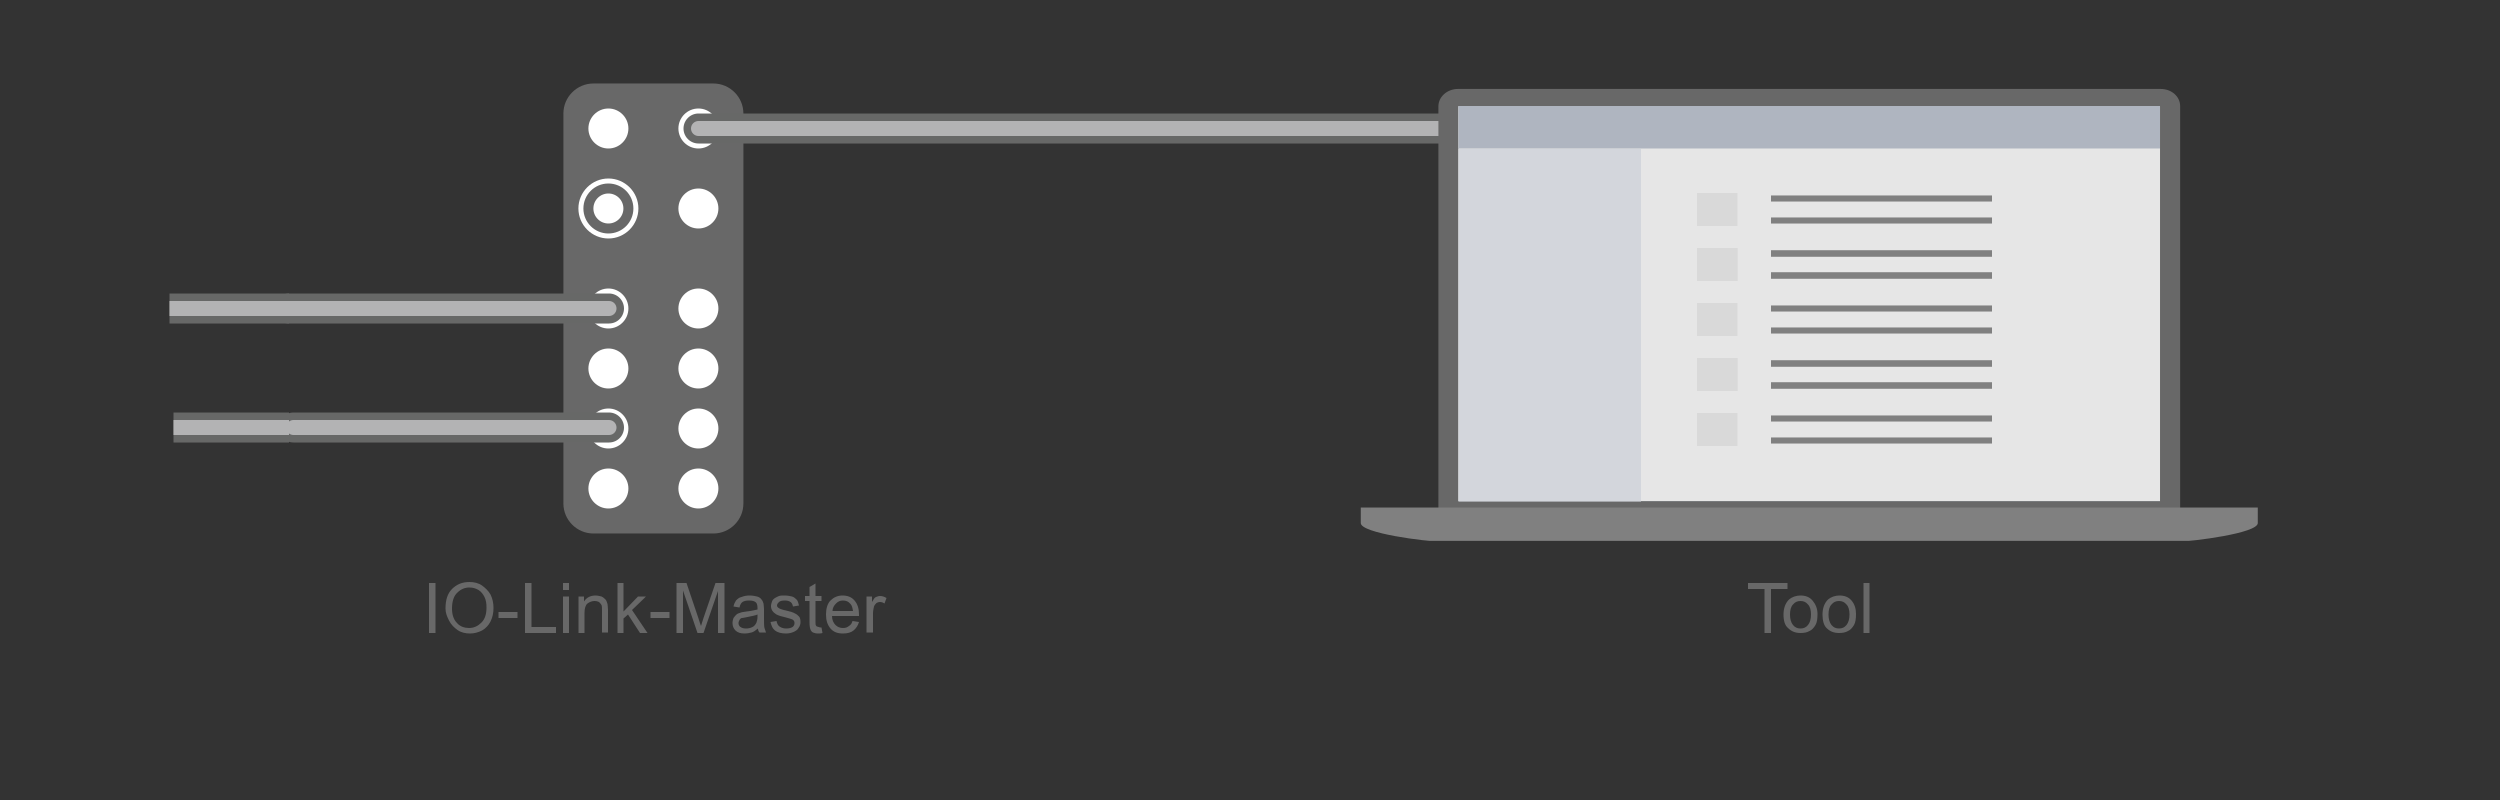 <?xml version="1.0" encoding="utf-8"?>
<!-- Generator: Adobe Illustrator 27.8.1, SVG Export Plug-In . SVG Version: 6.00 Build 0)  -->
<svg version="1.1" xmlns="http://www.w3.org/2000/svg" xmlns:xlink="http://www.w3.org/1999/xlink" x="0px" y="0px" width="500px"
	 height="160px" viewBox="0 0 500 160" style="enable-background:new 0 0 500 160;" xml:space="preserve">
<rect x="0" y="0" width="500" height="160" fill="#333333" stroke="none"/>
<style type="text/css">
	.st0{fill:#686868;}
	.st1{fill:#FFFFFF;}
	.st2{fill:none;stroke:#686868;stroke-width:2;stroke-miterlimit:10;}
	.st3{fill-rule:evenodd;clip-rule:evenodd;fill:#686868;}
	.st4{fill-rule:evenodd;clip-rule:evenodd;fill:#B0B8C0;}
	.st5{fill-rule:evenodd;clip-rule:evenodd;fill:#808080;}
	.st6{fill:#666666;}
	.st7{fill:none;stroke:#676867;stroke-width:0.75;stroke-linecap:round;stroke-linejoin:round;}
	.st8{fill:#FFFFFF;stroke:#686868;stroke-width:0.5;stroke-linecap:round;stroke-linejoin:round;}
	.st9{fill:#D9D9D9;stroke:#686868;stroke-width:0.5;stroke-linecap:round;stroke-linejoin:round;stroke-miterlimit:10;}
	.st10{fill:#E6CD25;stroke:#686868;stroke-width:0.5;stroke-linecap:round;stroke-linejoin:round;stroke-miterlimit:10;}
	.st11{fill:none;stroke:#686868;stroke-width:1.327;stroke-miterlimit:10;}
	.st12{fill:none;stroke:#676867;stroke-width:3;stroke-linecap:round;stroke-linejoin:round;stroke-miterlimit:10;}
	.st13{fill:none;stroke:#686868;stroke-width:0.5;stroke-miterlimit:10;}
	.st14{fill:#B3B3B4;stroke:#686868;stroke-width:0.5;stroke-miterlimit:10;}
	.st15{fill:none;stroke:#676867;stroke-width:5;stroke-linecap:round;stroke-linejoin:round;stroke-miterlimit:10;}
	.st16{fill:none;stroke:#B3B3B4;stroke-width:3;stroke-linecap:round;stroke-linejoin:round;stroke-miterlimit:10;}
	.st17{fill:none;stroke:#B3B3B4;stroke-width:2;stroke-linecap:round;stroke-linejoin:round;stroke-miterlimit:10;}
	.st18{fill:none;stroke:#676867;stroke-width:1.5;stroke-linecap:round;stroke-linejoin:round;}
	.st19{fill:none;stroke:#676867;stroke-width:1.5;stroke-linecap:round;stroke-linejoin:round;stroke-dasharray:0,5.921;}
	.st20{fill:none;stroke:#676867;stroke-width:2.5;stroke-linejoin:round;stroke-miterlimit:10;}
	.st21{fill:#F2F2F2;}
	.st22{fill:#99999A;stroke:#676867;stroke-width:0.844;stroke-miterlimit:10;}
	.st23{fill:none;}
	.st24{clip-path:url(#SVGID_00000059310793095150798930000015105790715080032438_);}
	.st25{fill:#99999A;stroke:#676867;stroke-width:0.562;stroke-miterlimit:10;}
	.st26{fill:#E6CD25;stroke:#676867;stroke-width:0.562;stroke-miterlimit:10;}
	.st27{fill:#DDECF4;stroke:#676867;stroke-width:0.562;stroke-miterlimit:10;}
	.st28{fill:#676867;stroke:#676867;stroke-width:0.562;stroke-miterlimit:10;}
	.st29{fill:#BEEDAF;stroke:#676867;stroke-width:0.562;stroke-miterlimit:10;}
	.st30{fill:none;stroke:#676867;stroke-width:0.562;stroke-miterlimit:10;}
	.st31{fill:#676867;}
	.st32{fill:#E6CD25;}
	.st33{fill:none;stroke:#676867;stroke-miterlimit:10;}
	.st34{fill:#FFFFFF;stroke:#676867;stroke-miterlimit:10;}
	.st35{fill:#676867;stroke:#676867;stroke-miterlimit:10;}
	.st36{fill:#B3B3B4;}
	.st37{clip-path:url(#SVGID_00000173139469997214922600000001101204199418440841_);}
	.st38{fill:#99999A;stroke:#676867;stroke-width:0.281;stroke-miterlimit:10;}
	.st39{fill:#E6CD25;stroke:#676867;stroke-width:0.281;stroke-miterlimit:10;}
	.st40{fill:#DDECF4;stroke:#676867;stroke-width:0.281;stroke-miterlimit:10;}
	.st41{fill:#676867;stroke:#676867;stroke-width:0.281;stroke-miterlimit:10;}
	.st42{fill:#BEEDAF;stroke:#676867;stroke-width:0.281;stroke-miterlimit:10;}
	.st43{fill:none;stroke:#676867;stroke-width:0.281;stroke-miterlimit:10;}
	.st44{fill:#808080;}
	.st45{fill:none;stroke:#676867;stroke-width:0.5;stroke-miterlimit:10;}
	.st46{display:none;}
	.st47{display:inline;opacity:0.5;fill:#4D5C70;}
	.st48{display:inline;}
	.st49{fill:#FFFFFF;stroke:#676867;stroke-width:0.464;stroke-miterlimit:10;}
	.st50{fill:none;stroke:#676867;stroke-width:0.5;stroke-linecap:round;stroke-linejoin:round;stroke-miterlimit:10;}
	.st51{fill:none;stroke:#676867;stroke-width:0.417;stroke-linecap:round;stroke-linejoin:round;stroke-miterlimit:10;}
	.st52{fill:#676867;stroke:#676867;stroke-width:0.438;stroke-miterlimit:10;}
	.st53{fill:none;stroke:#676867;stroke-width:0.5;stroke-linecap:square;stroke-linejoin:round;}
	.st54{fill:#676867;stroke:#676867;stroke-width:0.5;stroke-miterlimit:10;}
	.st55{fill:#FFFFFF;stroke:#676867;stroke-width:0.5;stroke-linecap:round;stroke-linejoin:round;}
	.st56{fill:none;stroke:#676867;stroke-width:0.5;stroke-linejoin:round;}
	.st57{fill:#FFFFFF;stroke:#676867;stroke-width:0.5;stroke-linejoin:round;}
	.st58{fill:none;stroke:#676867;stroke-width:0.5;stroke-linecap:round;stroke-linejoin:round;}
	.st59{fill:none;stroke:#676867;stroke-width:6;stroke-linecap:round;stroke-linejoin:round;stroke-miterlimit:10;}
	.st60{fill:none;stroke:#676867;stroke-width:6;stroke-linejoin:round;stroke-miterlimit:10;}
	.st61{fill:none;stroke:#B3B3B4;stroke-width:3;stroke-linejoin:round;stroke-miterlimit:10;}
	.st62{fill-rule:evenodd;clip-rule:evenodd;fill:#E6E6E6;}
	.st63{fill-rule:evenodd;clip-rule:evenodd;fill:#D3D6DC;}
	.st64{fill-rule:evenodd;clip-rule:evenodd;fill:#AFB5C0;}
	.st65{fill:#D9D9D9;}
	.st66{fill:#D9D9D9;stroke:#808080;stroke-width:1.217;stroke-linejoin:round;}
</style>
<symbol  id="IO-Link_x5F_Master_00000178169848847044150690000006191180521395285401_" viewBox="-18 -45 36 90">
	<g>
		<g>
			<path class="st0" d="M18-39c0-3.3-2.7-6-6-6h-24c-3.3,0-6,2.7-6,6v78c0,3.3,2.7,6,6,6h24c3.3,0,6-2.7,6-6V-39z"/>
			<path class="st1" d="M-9,26c3.3,0,6-2.7,6-6c0-3.3-2.7-6-6-6c-3.3,0-6,2.7-6,6C-15,23.3-12.3,26-9,26"/>
			<path class="st1" d="M-9-32c2.2,0,4-1.8,4-4c0-2.2-1.8-4-4-4c-2.2,0-4,1.8-4,4C-13-33.8-11.2-32-9-32"/>
			<path class="st1" d="M-9-20c2.2,0,4-1.8,4-4c0-2.2-1.8-4-4-4c-2.2,0-4,1.8-4,4C-13-21.8-11.2-20-9-20"/>
			<path class="st1" d="M-9-8c2.2,0,4-1.8,4-4c0-2.2-1.8-4-4-4c-2.2,0-4,1.8-4,4C-13-9.8-11.2-8-9-8"/>
			<path class="st1" d="M-9,4c2.2,0,4-1.8,4-4c0-2.2-1.8-4-4-4c-2.2,0-4,1.8-4,4C-13,2.2-11.2,4-9,4"/>
			<path class="st1" d="M-9,40c2.2,0,4-1.8,4-4c0-2.2-1.8-4-4-4c-2.2,0-4,1.8-4,4C-13,38.2-11.2,40-9,40"/>
			<path class="st1" d="M9-32c-2.2,0-4-1.8-4-4c0-2.2,1.8-4,4-4c2.2,0,4,1.8,4,4C13-33.8,11.2-32,9-32"/>
			<path class="st1" d="M9-20c-2.2,0-4-1.8-4-4c0-2.2,1.8-4,4-4c2.2,0,4,1.8,4,4C13-21.8,11.2-20,9-20"/>
			<path class="st1" d="M9-8c-2.2,0-4-1.8-4-4c0-2.2,1.8-4,4-4c2.2,0,4,1.8,4,4C13-9.8,11.2-8,9-8"/>
			<path class="st1" d="M9,4C6.8,4,5,2.2,5,0c0-2.2,1.8-4,4-4c2.2,0,4,1.8,4,4C13,2.2,11.2,4,9,4"/>
			<path class="st1" d="M9,24c-2.2,0-4-1.8-4-4c0-2.2,1.8-4,4-4c2.2,0,4,1.8,4,4C13,22.2,11.2,24,9,24"/>
			<path class="st1" d="M9,40c-2.2,0-4-1.8-4-4c0-2.2,1.8-4,4-4c2.2,0,4,1.8,4,4C13,38.2,11.2,40,9,40"/>
			<circle class="st2" cx="-9" cy="20" r="4"/>
		</g>
	</g>
</symbol>
<symbol  id="Laptop" viewBox="-78 -38.3 156 78.7">
	<path class="st3" d="M64.5,37.3c0,1.7-1.5,3-3.4,3H-61.1c-1.9,0-3.4-1.4-3.4-3v-72.2h129V37.3z"/>
	<rect x="-61" y="-31.4" class="st4" width="122" height="68.6"/>
	<path class="st5" d="M78-35.2c0-1.8-11.6-3.2-13.5-3.2h-129c-2,0-13.5,1.4-13.5,3.2l0,0c0,1.8,0,2.7,0,2.7H78
		C78-32.5,78-33.4,78-35.2L78-35.2z"/>
</symbol>
<g id="Symbole">
</g>
<g id="Sensor">
</g>
<g id="Ebene_1">
	<g id="IO-Link_x5F_Master">
	</g>
	<g id="Tank-SPS-M12_2_">
		<g id="Medium_3_">
		</g>
		<g id="Wandung_3_">
		</g>
		<g id="Hintergrund_3_">
		</g>
	</g>
	<g id="Computer-Laptop">
	</g>
	<g id="VEGA_x5F_device_x5F_P21">
	</g>
</g>
<g id="Tank">
</g>
<g id="Handhabung">
</g>
<g id="Ausgeblendet" class="st46">
	<g id="Kasten" class="st48">
		<g>
			<path class="st49" d="M187.3,87.9c0,10.2-8.2,18.4-18.4,18.4c-10.2,0-18.4-8.2-18.4-18.4c0-10.2,8.2-18.4,18.4-18.4
				C179,69.5,187.3,77.7,187.3,87.9z"/>
			<g>
				<path class="st31" d="M168,92.6c0,0.6,0.3,0.9,0.9,0.9c0.5,0,0.9-0.3,0.9-0.8c0-0.5-0.4-0.7-0.8-0.7h-0.3v-0.3h0.3
					c0.3,0,0.7-0.2,0.7-0.6c0-0.5-0.3-0.7-0.8-0.7c-0.5,0-0.8,0.4-0.8,0.9h-0.3c0-0.7,0.4-1.2,1.1-1.2c0.5,0,1.1,0.3,1.1,0.9
					c0,0.4-0.2,0.7-0.6,0.8v0c0.5,0.1,0.7,0.4,0.7,0.9c0,0.7-0.6,1.1-1.2,1.1c-0.7,0-1.3-0.4-1.2-1.2H168z"/>
			</g>
			<g>
				<path class="st31" d="M172.4,88.7l1.6-2.3h0.3v2.4h0.5V89h-0.5v0.9H174V89h-1.6V88.7z M174,88.7v-1.9h0l-1.3,1.9H174z"/>
			</g>
			<g>
				<path class="st31" d="M164.6,88c0.2-0.2,0.3-0.4,0.3-0.7c0-0.5-0.4-0.7-0.8-0.7c-0.6,0-0.8,0.5-0.8,1H163c0-0.7,0.4-1.2,1.1-1.2
					c0.6,0,1.1,0.3,1.1,1c0,0.6-0.4,1-0.9,1.2c-0.3,0.2-1,0.5-1.1,1h1.9v0.3h-2.3C162.9,88.8,164,88.6,164.6,88z"/>
			</g>
			<path class="st50" d="M180.9,75.9c-6.6-6.6-17.4-6.6-24.1,0c-6.6,6.6-6.6,17.4,0,24.1c6.6,6.6,17.4,6.6,24.1,0
				C187.5,93.3,187.5,82.5,180.9,75.9z"/>
			<g>
				<path class="st31" d="M168.9,83.3H168V83c0.6,0,0.9,0,1-0.7h0.3v3.5h-0.3V83.3z"/>
			</g>
			<path class="st51" d="M158.8,77.7c-5.5,5.5-5.5,14.5,0,20c5.5,5.5,14.5,5.5,20,0c5.5-5.5,5.5-14.5,0-20
				C173.4,72.2,164.4,72.2,158.8,77.7z"/>
			<path class="st51" d="M157.3,79.6l1.5,1.5c0.9,0.9,2.4,0.9,3.3,0c0.9-0.9,0.9-2.4,0-3.3c0,0,0,0,0,0l-1.5-1.5"/>
			<path class="st52" d="M178.9,87.9c0,0.8-0.7,1.5-1.5,1.5c-0.8,0-1.5-0.7-1.5-1.5c0-0.8,0.7-1.5,1.5-1.5
				C178.2,86.4,178.9,87.1,178.9,87.9z"/>
			<path class="st52" d="M168.9,77.9c0.8,0,1.5,0.7,1.5,1.5c0,0.8-0.7,1.5-1.5,1.5c-0.8,0-1.5-0.7-1.5-1.5
				C167.4,78.6,168,77.9,168.9,77.9z"/>
			<path class="st52" d="M158.9,87.9c0-0.8,0.7-1.5,1.5-1.5c0.8,0,1.5,0.7,1.5,1.5c0,0.8-0.7,1.5-1.5,1.5
				C159.5,89.4,158.9,88.7,158.9,87.9z"/>
			<path class="st52" d="M168.9,97.9c-0.8,0-1.5-0.7-1.5-1.5c0-0.8,0.7-1.5,1.5-1.5c0.8,0,1.5,0.7,1.5,1.5
				C170.4,97.2,169.7,97.9,168.9,97.9z"/>
		</g>
	</g>
	<g id="EA-IO-Link" class="st48">
		<g id="Schaltbild_00000099662357320376809390000002755080278207656580_">
			<path class="st53" d="M208.3,114.7v-11.1 M208.3,104.1V87.9 M208.3,87.9h-31"/>
			<path class="st54" d="M207.5,114.5c0-0.5,0.4-0.9,0.9-0.9c0.5,0,0.9,0.4,0.9,0.9c0,0.5-0.4,0.9-0.9,0.9
				C207.9,115.4,207.5,115,207.5,114.5"/>
			<path class="st55" d="M215.3,103.4h-13.8v-5.1h13.8V103.4z"/>
			<g>
				<path class="st31" d="M233.3,95.4c0,0.7-0.4,1.3-1.1,1.3c-0.7,0-1.1-0.6-1.1-1.3s0.4-1.3,1.1-1.3
					C232.9,94.1,233.3,94.7,233.3,95.4z M231.5,95.4c0,0.5,0.3,1.1,0.8,1.1c0.5,0,0.8-0.5,0.8-1.1s-0.3-1.1-0.8-1.1
					C231.7,94.3,231.5,94.8,231.5,95.4z"/>
				<path class="st31" d="M235.5,96.6h-0.3v-0.5h0c-0.1,0.3-0.4,0.5-0.8,0.5c-0.6,0-0.8-0.4-0.8-1v-1.6h0.3v1.6
					c0,0.5,0.2,0.7,0.6,0.7c0.5,0,0.7-0.5,0.7-1v-1.3h0.3V96.6z"/>
				<path class="st31" d="M236.5,94.1h0.5v0.3h-0.5v1.7c0,0.2,0,0.3,0.2,0.3c0.1,0,0.2,0,0.2,0v0.3c-0.1,0-0.2,0-0.2,0
					c-0.4,0-0.5-0.1-0.5-0.6v-1.7h-0.4v-0.3h0.4v-0.8h0.3V94.1z"/>
				<path class="st31" d="M241.1,94.8c0.2-0.2,0.3-0.4,0.3-0.6c0-0.4-0.3-0.7-0.7-0.7c-0.5,0-0.7,0.4-0.7,0.9h-0.3
					c0-0.7,0.3-1.2,1-1.2c0.5,0,0.9,0.3,0.9,1c0,0.6-0.4,0.9-0.8,1.2c-0.3,0.2-0.8,0.5-0.9,1h1.7v0.3h-2
					C239.7,95.6,240.6,95.4,241.1,94.8z"/>
			</g>
			<g>
				<path class="st31" d="M212,95.4c0,0.7-0.4,1.3-1.1,1.3c-0.7,0-1.1-0.6-1.1-1.3s0.4-1.3,1.1-1.3C211.7,94.1,212,94.7,212,95.4z
					 M210.2,95.4c0,0.5,0.3,1.1,0.8,1.1c0.5,0,0.8-0.5,0.8-1.1s-0.3-1.1-0.8-1.1C210.5,94.3,210.2,94.8,210.2,95.4z"/>
				<path class="st31" d="M214.3,96.6H214v-0.5h0c-0.1,0.3-0.4,0.5-0.8,0.5c-0.6,0-0.8-0.4-0.8-1v-1.6h0.3v1.6
					c0,0.5,0.2,0.7,0.6,0.7c0.5,0,0.7-0.5,0.7-1v-1.3h0.3V96.6z"/>
				<path class="st31" d="M215.2,94.1h0.5v0.3h-0.5v1.7c0,0.2,0,0.3,0.2,0.3c0.1,0,0.2,0,0.2,0v0.3c-0.1,0-0.2,0-0.2,0
					c-0.4,0-0.5-0.1-0.5-0.6v-1.7h-0.4v-0.3h0.4v-0.8h0.3V94.1z"/>
				<path class="st31" d="M218.3,94.1h-0.8v-0.2c0.5,0,0.8,0,0.9-0.7h0.2v3.4h-0.3V94.1z"/>
			</g>
			<path class="st53" d="M229.6,114.7v-11.1 M229.6,104.1V82.4 M250.9,113.6v-9.8"/>
			<path class="st54" d="M228.8,114.5c0-0.5,0.4-0.9,0.9-0.9c0.5,0,0.9,0.4,0.9,0.9c0,0.5-0.4,0.9-0.9,0.9
				C229.2,115.4,228.8,115,228.8,114.5"/>
			<path class="st54" d="M250,114.5c0-0.5,0.4-0.9,0.9-0.9c0.5,0,0.9,0.4,0.9,0.9c0,0.5-0.4,0.9-0.9,0.9
				C250.4,115.4,250,115,250,114.5"/>
			<path class="st54" d="M228.8,82.4c0-0.5,0.4-0.9,0.9-0.9c0.5,0,0.9,0.4,0.9,0.9c0,0.5-0.4,0.9-0.9,0.9
				C229.2,83.3,228.8,82.9,228.8,82.4"/>
			<path class="st55" d="M236.4,103.4h-13.5v-5.1h13.5V103.4z"/>
			<polyline class="st56" points="265,60.9 168.8,60.9 168.8,79.4 			"/>
			<polyline class="st56" points="265,114.7 183.9,114.7 168.9,114.7 168.9,96.4 			"/>
			<g>
				<path class="st31" d="M267.4,60.8h1.9v-1.9h0.4v1.9h1.9v0.4h-1.9v1.9h-0.4v-1.9h-1.9V60.8z"/>
			</g>
			<g>
				<path class="st31" d="M268.5,114.5h2.6v0.5h-2.6V114.5z"/>
			</g>
			<polyline class="st53" points="160.4,87.9 165.2,82.4 250.9,82.4 250.9,101.2 			"/>
			<g>
				<path class="st57" d="M255.3,99.6c0,2.3-1.9,4.2-4.2,4.2c-2.3,0-4.2-1.9-4.2-4.2c0-2.3,1.9-4.2,4.2-4.2
					C253.4,95.3,255.3,97.2,255.3,99.6z"/>
				<line class="st58" x1="247" y1="103.4" x2="255.7" y2="94.7"/>
				<polygon class="st54" points="255.4,96.3 254.1,95 257.2,93.1 				"/>
			</g>
		</g>
	</g>
</g>
<g id="Isolationsmodus">
	
		<use xlink:href="#IO-Link_x5F_Master_00000178169848847044150690000006191180521395285401_"  width="36" height="90" x="-18" y="-45" transform="matrix(1 0 0 -1 130.68 61.699)" style="overflow:visible;"/>
	<g>
		<g>
			<path class="st0" d="M85.8,126.6v-10h1.3v10H85.8z"/>
			<path class="st0" d="M89.1,121.7c0-1.7,0.4-3,1.3-3.9c0.9-0.9,2-1.4,3.5-1.4c0.9,0,1.8,0.2,2.5,0.7s1.3,1.1,1.7,1.8
				c0.4,0.8,0.6,1.7,0.6,2.7c0,1-0.2,1.9-0.6,2.7s-1,1.4-1.7,1.8c-0.8,0.4-1.6,0.6-2.4,0.6c-0.9,0-1.8-0.2-2.5-0.7s-1.3-1.1-1.7-1.9
				S89.1,122.6,89.1,121.7z M90.4,121.7c0,1.2,0.3,2.2,1,2.9c0.6,0.7,1.5,1,2.4,1c1,0,1.8-0.4,2.5-1.1s1-1.7,1-3
				c0-0.8-0.1-1.5-0.4-2.1c-0.3-0.6-0.7-1.1-1.2-1.4c-0.5-0.3-1.1-0.5-1.8-0.5c-0.9,0-1.7,0.3-2.4,1
				C90.8,119.1,90.4,120.2,90.4,121.7z"/>
			<path class="st0" d="M99.7,123.6v-1.2h3.8v1.2H99.7z"/>
			<path class="st0" d="M105,126.6v-10h1.3v8.8h4.9v1.2H105z"/>
			<path class="st0" d="M112.6,118v-1.4h1.2v1.4H112.6z M112.6,126.6v-7.3h1.2v7.3H112.6z"/>
			<path class="st0" d="M115.7,126.6v-7.3h1.1v1c0.5-0.8,1.3-1.2,2.3-1.2c0.4,0,0.8,0.1,1.2,0.2c0.4,0.2,0.6,0.4,0.8,0.6
				s0.3,0.6,0.4,0.9c0,0.2,0.1,0.6,0.1,1.2v4.5h-1.2v-4.4c0-0.5,0-0.9-0.1-1.1c-0.1-0.2-0.3-0.4-0.5-0.6c-0.2-0.1-0.5-0.2-0.9-0.2
				c-0.5,0-1,0.2-1.4,0.5s-0.6,1-0.6,1.9v4H115.7z"/>
			<path class="st0" d="M123.5,126.6v-10h1.2v5.7l2.9-3h1.6l-2.8,2.7l3.1,4.6H128l-2.4-3.7l-0.9,0.8v2.9H123.5z"/>
			<path class="st0" d="M130.1,123.6v-1.2h3.8v1.2H130.1z"/>
			<path class="st0" d="M135.3,126.6v-10h2l2.4,7.1c0.2,0.7,0.4,1.2,0.5,1.5c0.1-0.4,0.3-0.9,0.5-1.6l2.4-7h1.8v10h-1.3v-8.4
				l-2.9,8.4h-1.2l-2.9-8.5v8.5H135.3z"/>
			<path class="st0" d="M151.6,125.7c-0.5,0.4-0.9,0.7-1.3,0.8s-0.9,0.2-1.4,0.2c-0.8,0-1.4-0.2-1.8-0.6c-0.4-0.4-0.6-0.9-0.6-1.5
				c0-0.4,0.1-0.7,0.2-1c0.2-0.3,0.4-0.5,0.6-0.7s0.6-0.3,0.9-0.4c0.2-0.1,0.6-0.1,1.1-0.2c1-0.1,1.7-0.3,2.2-0.4c0-0.2,0-0.3,0-0.3
				c0-0.5-0.1-0.9-0.3-1.1c-0.3-0.3-0.8-0.4-1.4-0.4c-0.6,0-1,0.1-1.3,0.3c-0.3,0.2-0.5,0.6-0.6,1.1l-1.2-0.2
				c0.1-0.5,0.3-0.9,0.5-1.2c0.3-0.3,0.6-0.6,1.1-0.7c0.5-0.2,1-0.3,1.6-0.3c0.6,0,1.1,0.1,1.5,0.2s0.7,0.3,0.9,0.6
				c0.2,0.2,0.3,0.5,0.4,0.8c0,0.2,0.1,0.6,0.1,1.1v1.6c0,1.1,0,1.9,0.1,2.2c0.1,0.3,0.2,0.6,0.3,0.9h-1.3
				C151.7,126.3,151.6,126,151.6,125.7z M151.5,122.9c-0.4,0.2-1.1,0.3-2,0.5c-0.5,0.1-0.9,0.2-1.1,0.2s-0.4,0.2-0.5,0.4
				c-0.1,0.2-0.2,0.4-0.2,0.6c0,0.3,0.1,0.6,0.4,0.8s0.6,0.3,1.1,0.3c0.5,0,0.9-0.1,1.3-0.3c0.4-0.2,0.6-0.5,0.8-0.9
				c0.1-0.3,0.2-0.7,0.2-1.2V122.9z"/>
			<path class="st0" d="M154.1,124.4l1.2-0.2c0.1,0.5,0.3,0.9,0.6,1.1s0.7,0.4,1.3,0.4c0.6,0,1-0.1,1.3-0.3c0.3-0.2,0.4-0.5,0.4-0.8
				c0-0.3-0.1-0.5-0.4-0.7c-0.2-0.1-0.6-0.2-1.3-0.4c-0.9-0.2-1.5-0.4-1.9-0.6c-0.3-0.2-0.6-0.4-0.8-0.7c-0.2-0.3-0.3-0.6-0.3-1
				c0-0.3,0.1-0.6,0.2-0.9c0.1-0.3,0.3-0.5,0.6-0.7c0.2-0.1,0.5-0.3,0.8-0.4c0.3-0.1,0.7-0.1,1.1-0.1c0.6,0,1.1,0.1,1.5,0.2
				s0.7,0.4,1,0.7c0.2,0.3,0.3,0.7,0.4,1.1l-1.2,0.2c-0.1-0.4-0.2-0.7-0.5-0.9s-0.6-0.3-1.1-0.3c-0.6,0-1,0.1-1.2,0.3
				s-0.4,0.4-0.4,0.7c0,0.2,0.1,0.3,0.2,0.4c0.1,0.1,0.3,0.2,0.5,0.3c0.1,0,0.5,0.2,1.1,0.3c0.9,0.2,1.5,0.4,1.8,0.6
				c0.3,0.1,0.6,0.4,0.8,0.6s0.3,0.6,0.3,1.1c0,0.4-0.1,0.8-0.4,1.2c-0.2,0.4-0.6,0.6-1,0.8c-0.5,0.2-1,0.3-1.5,0.3
				c-0.9,0-1.7-0.2-2.2-0.6S154.3,125.2,154.1,124.4z"/>
			<path class="st0" d="M164.3,125.5l0.2,1.1c-0.3,0.1-0.7,0.1-0.9,0.1c-0.4,0-0.8-0.1-1-0.2s-0.4-0.3-0.5-0.6
				c-0.1-0.2-0.2-0.7-0.2-1.5v-4.2H161v-1h0.9v-1.8l1.2-0.7v2.5h1.2v1h-1.2v4.2c0,0.4,0,0.6,0.1,0.7s0.1,0.2,0.2,0.2
				s0.2,0.1,0.4,0.1C163.9,125.5,164.1,125.5,164.3,125.5z"/>
			<path class="st0" d="M170.5,124.2l1.3,0.2c-0.2,0.7-0.6,1.3-1.1,1.7s-1.2,0.6-2.1,0.6c-1.1,0-1.9-0.3-2.5-1
				c-0.6-0.7-0.9-1.6-0.9-2.8c0-1.2,0.3-2.2,0.9-2.8s1.4-1,2.4-1c1,0,1.8,0.3,2.4,1s0.9,1.6,0.9,2.8c0,0.1,0,0.2,0,0.3h-5.4
				c0,0.8,0.3,1.4,0.7,1.8s0.9,0.6,1.5,0.6c0.5,0,0.8-0.1,1.2-0.4S170.3,124.8,170.5,124.2z M166.5,122.2h4.1
				c-0.1-0.6-0.2-1.1-0.5-1.4c-0.4-0.5-0.9-0.7-1.5-0.7c-0.6,0-1,0.2-1.4,0.6S166.5,121.6,166.5,122.2z"/>
			<path class="st0" d="M173.3,126.6v-7.3h1.1v1.1c0.3-0.5,0.5-0.9,0.8-1s0.5-0.2,0.8-0.2c0.4,0,0.8,0.1,1.3,0.4l-0.4,1.1
				c-0.3-0.2-0.6-0.3-0.9-0.3c-0.3,0-0.5,0.1-0.7,0.2c-0.2,0.2-0.4,0.4-0.5,0.7c-0.1,0.4-0.2,0.9-0.2,1.4v3.8H173.3z"/>
		</g>
	</g>
	<g>
		<g>
			<path class="st0" d="M352.9,126.6v-8.8h-3.3v-1.2h7.9v1.2h-3.3v8.8H352.9z"/>
			<path class="st0" d="M356.7,122.9c0-1.3,0.4-2.3,1.1-3c0.6-0.5,1.4-0.8,2.3-0.8c1,0,1.8,0.3,2.4,1c0.6,0.7,1,1.6,1,2.7
				c0,0.9-0.1,1.7-0.4,2.2c-0.3,0.5-0.7,1-1.2,1.2c-0.5,0.3-1.1,0.4-1.8,0.4c-1,0-1.8-0.3-2.5-1C357,125.1,356.7,124.2,356.7,122.9z
				 M358,122.9c0,0.9,0.2,1.6,0.6,2.1c0.4,0.5,0.9,0.7,1.5,0.7c0.6,0,1.1-0.2,1.5-0.7c0.4-0.5,0.6-1.2,0.6-2.1c0-0.9-0.2-1.6-0.6-2
				c-0.4-0.5-0.9-0.7-1.5-0.7c-0.6,0-1.1,0.2-1.5,0.7C358.2,121.3,358,122,358,122.9z"/>
			<path class="st0" d="M364.5,122.9c0-1.3,0.4-2.3,1.1-3c0.6-0.5,1.4-0.8,2.3-0.8c1,0,1.8,0.3,2.4,1c0.6,0.7,0.9,1.6,0.9,2.7
				c0,0.9-0.1,1.7-0.4,2.2c-0.3,0.5-0.7,1-1.2,1.2c-0.5,0.3-1.1,0.4-1.8,0.4c-1,0-1.8-0.3-2.5-1
				C364.8,125.1,364.5,124.2,364.5,122.9z M365.7,122.9c0,0.9,0.2,1.6,0.6,2.1c0.4,0.5,0.9,0.7,1.5,0.7c0.6,0,1.1-0.2,1.5-0.7
				c0.4-0.5,0.6-1.2,0.6-2.1c0-0.9-0.2-1.6-0.6-2c-0.4-0.5-0.9-0.7-1.5-0.7c-0.6,0-1.1,0.2-1.5,0.7
				C365.9,121.3,365.7,122,365.7,122.9z"/>
			<path class="st0" d="M372.7,126.6v-10h1.2v10H372.7z"/>
		</g>
	</g>
	<g>
		<line class="st59" x1="121.8" y1="85.5" x2="58.7" y2="85.5"/>
		<line class="st16" x1="121.8" y1="85.5" x2="58.7" y2="85.5"/>
		<line class="st60" x1="57.8" y1="85.5" x2="34.7" y2="85.5"/>
		<line class="st61" x1="57.8" y1="85.5" x2="34.7" y2="85.5"/>
	</g>
	<g>
		<line class="st59" x1="121.8" y1="61.7" x2="57.8" y2="61.7"/>
		<line class="st16" x1="121.8" y1="61.7" x2="57.8" y2="61.7"/>
		<line class="st60" x1="57.8" y1="61.7" x2="33.9" y2="61.7"/>
		<line class="st61" x1="57.8" y1="61.7" x2="33.9" y2="61.7"/>
	</g>
	<g>
		<line class="st59" x1="139.7" y1="25.7" x2="323.1" y2="25.7"/>
		<line class="st16" x1="139.7" y1="25.7" x2="330.3" y2="25.7"/>
	</g>
	<g id="Laptop-Tool">
		
			<use xlink:href="#Laptop"  width="156" height="78.7" x="-78" y="-38.3" transform="matrix(1.15 0 0 -1.15 361.856 64.135)" style="overflow:visible;"/>
		<g id="Tool">
			<rect x="291.7" y="21.2" class="st62" width="140.3" height="79"/>
			<rect x="291.7" y="29.8" class="st63" width="36.5" height="70.5"/>
			<rect x="291.7" y="21.2" class="st64" width="140.3" height="8.5"/>
			<g>
				<rect x="339.4" y="38.6" class="st65" width="8.1" height="6.6"/>
				<line class="st66" x1="354.2" y1="39.7" x2="398.4" y2="39.7"/>
				<line class="st66" x1="354.2" y1="44.1" x2="398.4" y2="44.1"/>
				<rect x="339.4" y="49.6" class="st65" width="8.1" height="6.6"/>
				<line class="st66" x1="354.2" y1="50.7" x2="398.4" y2="50.7"/>
				<line class="st66" x1="354.2" y1="55.1" x2="398.4" y2="55.1"/>
				<rect x="339.4" y="49.6" class="st65" width="8.1" height="6.6"/>
				<line class="st66" x1="354.2" y1="50.7" x2="398.4" y2="50.7"/>
				<line class="st66" x1="354.2" y1="55.1" x2="398.4" y2="55.1"/>
				<rect x="339.4" y="60.6" class="st65" width="8.1" height="6.6"/>
				<line class="st66" x1="354.2" y1="61.7" x2="398.4" y2="61.7"/>
				<line class="st66" x1="354.2" y1="66.1" x2="398.4" y2="66.1"/>
				<rect x="339.4" y="71.6" class="st65" width="8.1" height="6.6"/>
				<line class="st66" x1="354.2" y1="72.7" x2="398.4" y2="72.7"/>
				<line class="st66" x1="354.2" y1="77.1" x2="398.4" y2="77.1"/>
				<rect x="339.4" y="71.6" class="st65" width="8.1" height="6.6"/>
				<line class="st66" x1="354.2" y1="72.7" x2="398.4" y2="72.7"/>
				<line class="st66" x1="354.2" y1="77.1" x2="398.4" y2="77.1"/>
				<rect x="339.4" y="82.6" class="st65" width="8.1" height="6.6"/>
				<line class="st66" x1="354.2" y1="83.7" x2="398.4" y2="83.7"/>
				<line class="st66" x1="354.2" y1="88.1" x2="398.4" y2="88.1"/>
			</g>
		</g>
	</g>
</g>
</svg>
